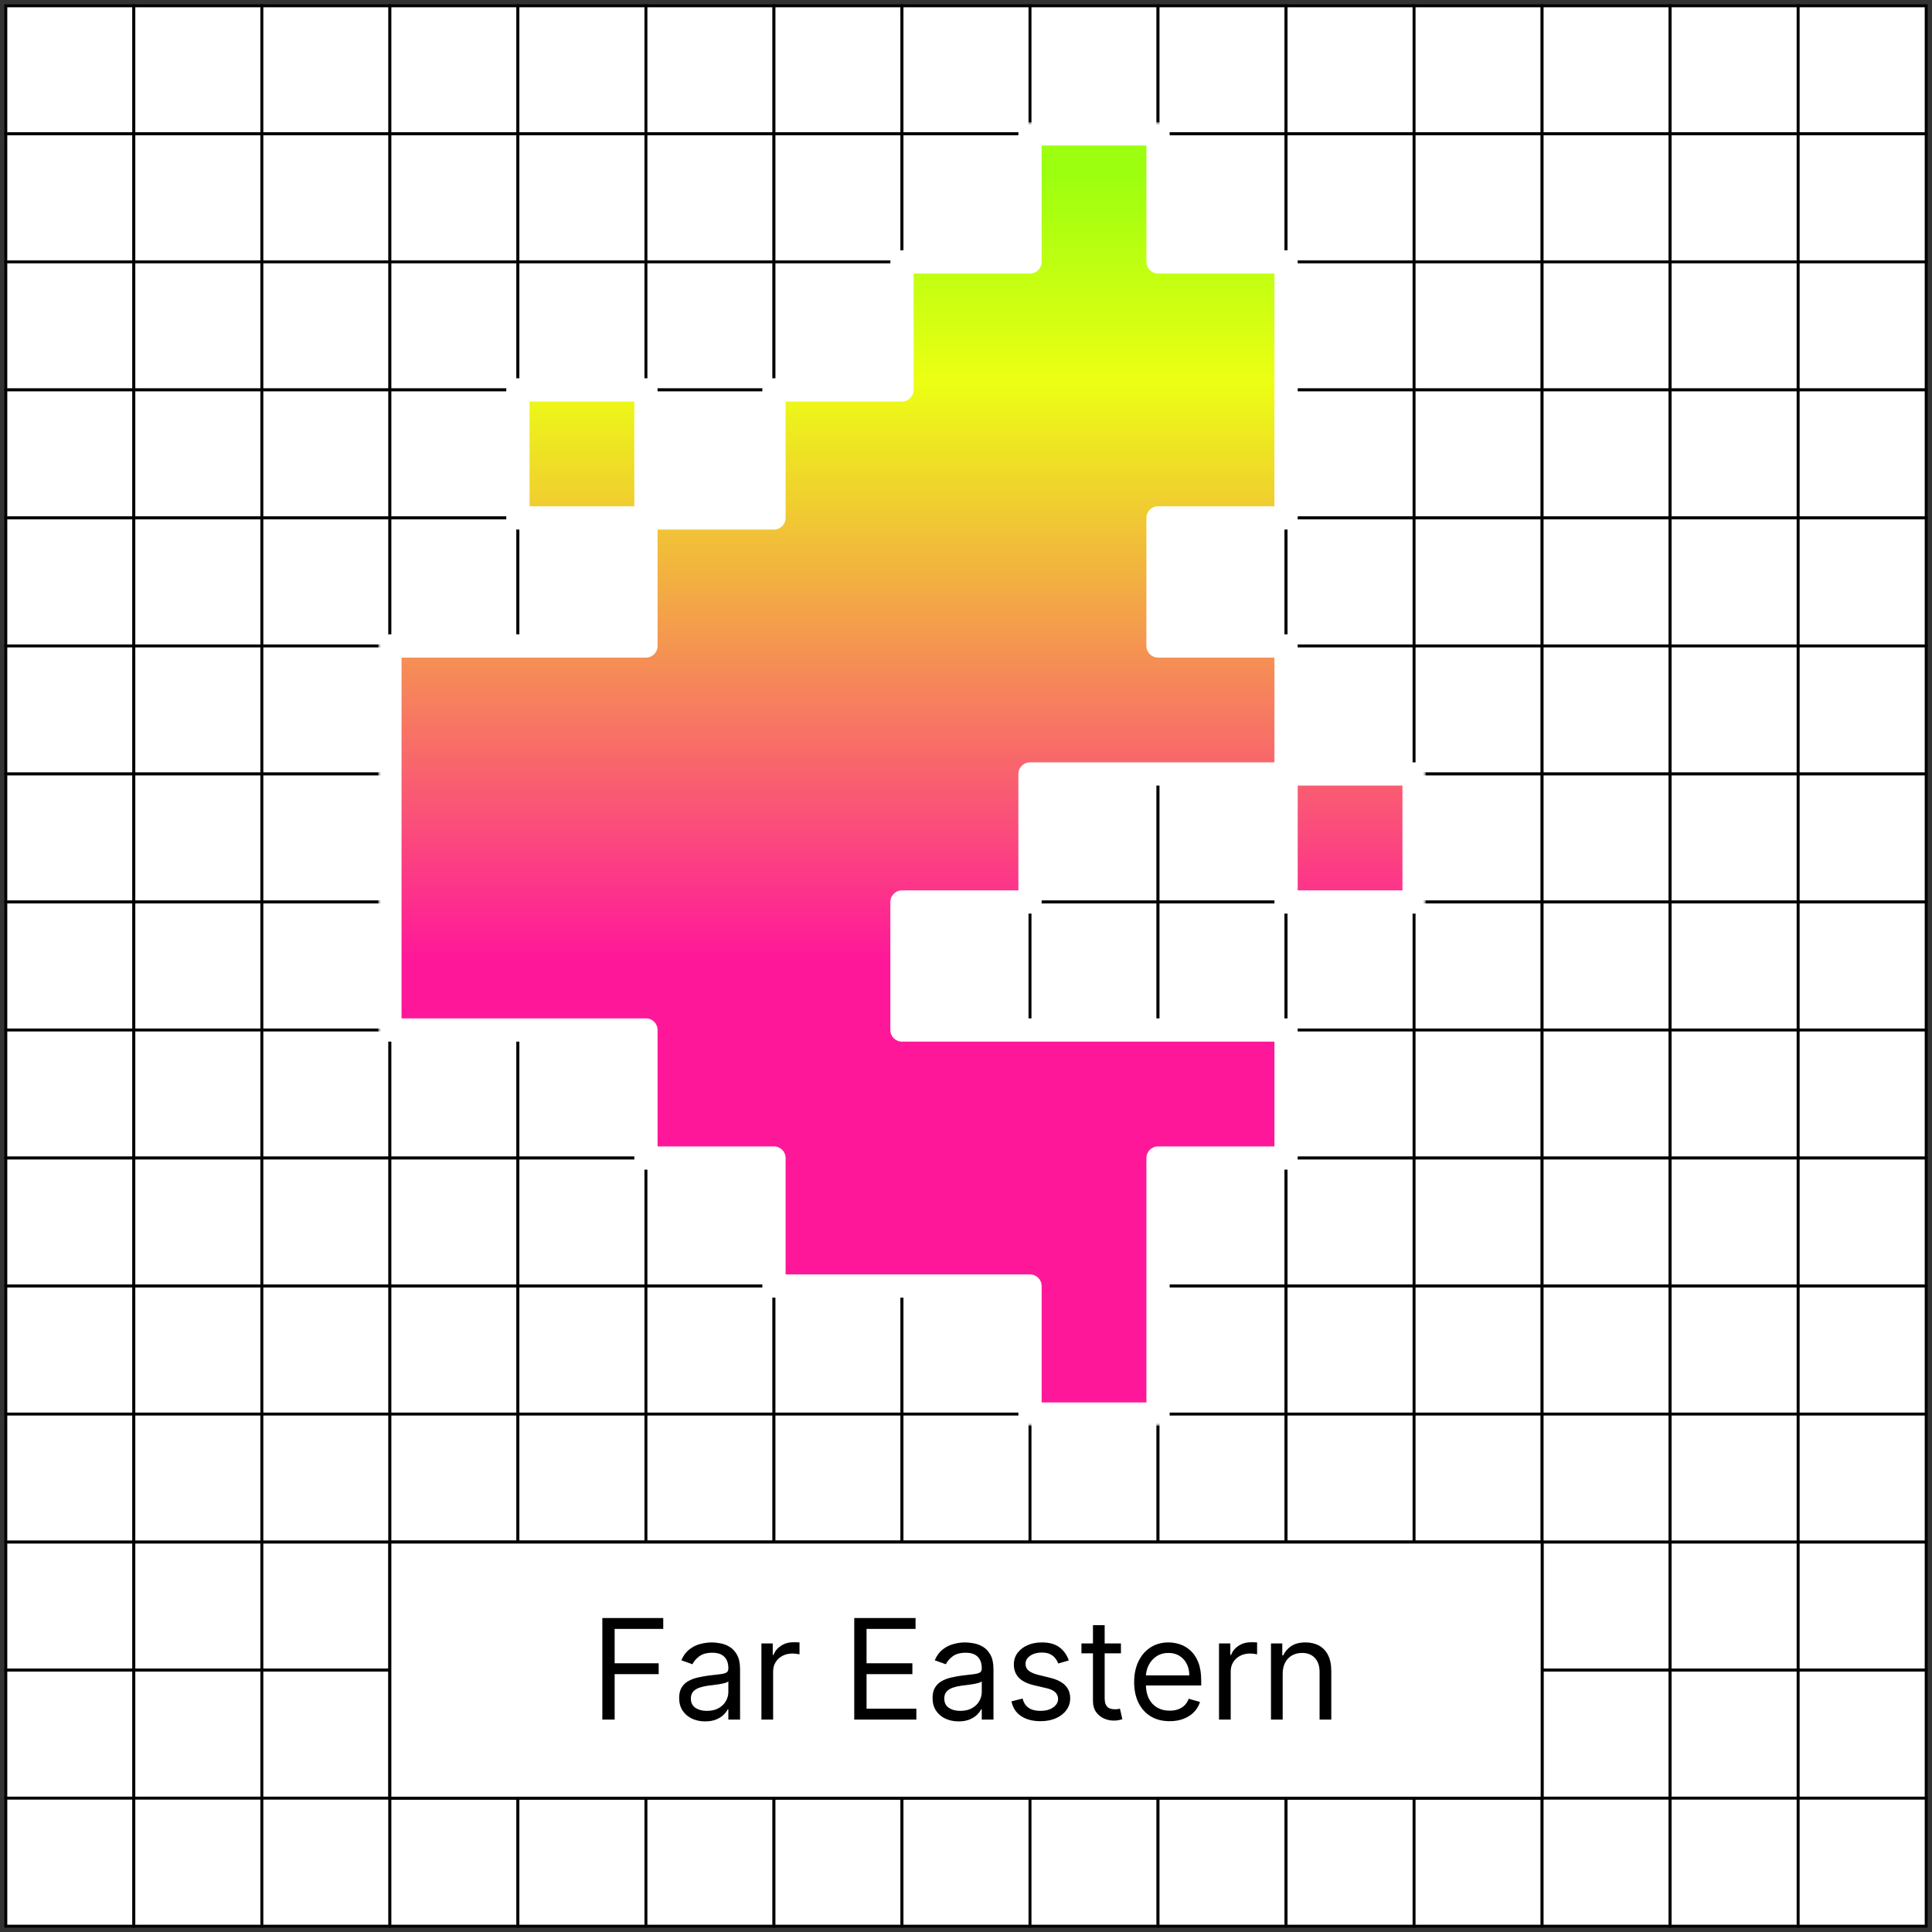 <?xml version="1.0" encoding="UTF-8"?> <svg xmlns="http://www.w3.org/2000/svg" width="332" height="332" viewBox="0 0 332 332" fill="none"><rect x="0" y="0" width="332" height="332" fill="#333333" stroke="none"/><rect width="330" height="330" transform="translate(1 1)" fill="white"></rect><rect x="1" y="1" width="22" height="22" fill="white" stroke="black" stroke-width="0.5"></rect><rect x="23" y="1" width="22" height="22" fill="white" stroke="black" stroke-width="0.5"></rect><rect x="45" y="1" width="22" height="22" fill="white" stroke="black" stroke-width="0.5"></rect><rect x="67" y="1" width="22" height="22" fill="white" stroke="black" stroke-width="0.5"></rect><rect x="89" y="1" width="22" height="22" fill="white" stroke="black" stroke-width="0.5"></rect><rect x="111" y="1" width="22" height="22" fill="white" stroke="black" stroke-width="0.5"></rect><rect x="133" y="1" width="22" height="22" fill="white" stroke="black" stroke-width="0.5"></rect><rect x="155" y="1" width="22" height="22" fill="white" stroke="black" stroke-width="0.5"></rect><rect x="177" y="1" width="22" height="22" fill="white" stroke="black" stroke-width="0.5"></rect><rect x="199" y="1" width="22" height="22" fill="white" stroke="black" stroke-width="0.5"></rect><rect x="221" y="1" width="22" height="22" fill="white" stroke="black" stroke-width="0.5"></rect><rect x="243" y="1" width="22" height="22" fill="white" stroke="black" stroke-width="0.5"></rect><rect x="265" y="1" width="22" height="22" fill="white" stroke="black" stroke-width="0.5"></rect><rect x="287" y="1" width="22" height="22" fill="white" stroke="black" stroke-width="0.5"></rect><rect x="309" y="1" width="22" height="22" fill="white" stroke="black" stroke-width="0.5"></rect><rect x="1" y="23" width="22" height="22" fill="white" stroke="black" stroke-width="0.5"></rect><rect x="23" y="23" width="22" height="22" fill="white" stroke="black" stroke-width="0.5"></rect><rect x="45" y="23" width="22" height="22" fill="white" stroke="black" stroke-width="0.5"></rect><rect x="67" y="23" width="22" height="22" fill="white" stroke="black" stroke-width="0.5"></rect><rect x="89" y="23" width="22" height="22" fill="white" stroke="black" stroke-width="0.5"></rect><rect x="111" y="23" width="22" height="22" fill="white" stroke="black" stroke-width="0.5"></rect><rect x="133" y="23" width="22" height="22" fill="white" stroke="black" stroke-width="0.5"></rect><rect x="155" y="23" width="22" height="22" fill="white" stroke="black" stroke-width="0.5"></rect><rect x="177" y="23" width="22" height="22" fill="white" stroke="black" stroke-width="0.5"></rect><rect x="199" y="23" width="22" height="22" fill="white" stroke="black" stroke-width="0.5"></rect><rect x="221" y="23" width="22" height="22" fill="white" stroke="black" stroke-width="0.5"></rect><rect x="243" y="23" width="22" height="22" fill="white" stroke="black" stroke-width="0.5"></rect><rect x="265" y="23" width="22" height="22" fill="white" stroke="black" stroke-width="0.5"></rect><rect x="287" y="23" width="22" height="22" fill="white" stroke="black" stroke-width="0.5"></rect><rect x="309" y="23" width="22" height="22" fill="white" stroke="black" stroke-width="0.5"></rect><rect x="1" y="45" width="22" height="22" fill="white" stroke="black" stroke-width="0.5"></rect><rect x="23" y="45" width="22" height="22" fill="white" stroke="black" stroke-width="0.5"></rect><rect x="45" y="45" width="22" height="22" fill="white" stroke="black" stroke-width="0.5"></rect><rect x="67" y="45" width="22" height="22" fill="white" stroke="black" stroke-width="0.5"></rect><rect x="89" y="45" width="22" height="22" fill="white" stroke="black" stroke-width="0.5"></rect><rect x="111" y="45" width="22" height="22" fill="white" stroke="black" stroke-width="0.5"></rect><rect x="133" y="45" width="22" height="22" fill="white" stroke="black" stroke-width="0.5"></rect><rect x="155" y="45" width="22" height="22" fill="white" stroke="black" stroke-width="0.5"></rect><rect x="177" y="45" width="22" height="22" fill="white" stroke="black" stroke-width="0.5"></rect><rect x="199" y="45" width="22" height="22" fill="white" stroke="black" stroke-width="0.5"></rect><rect x="221" y="45" width="22" height="22" fill="white" stroke="black" stroke-width="0.5"></rect><rect x="243" y="45" width="22" height="22" fill="white" stroke="black" stroke-width="0.5"></rect><rect x="265" y="45" width="22" height="22" fill="white" stroke="black" stroke-width="0.5"></rect><rect x="287" y="45" width="22" height="22" fill="white" stroke="black" stroke-width="0.5"></rect><rect x="309" y="45" width="22" height="22" fill="white" stroke="black" stroke-width="0.5"></rect><rect x="1" y="67" width="22" height="22" fill="white" stroke="black" stroke-width="0.5"></rect><rect x="23" y="67" width="22" height="22" fill="white" stroke="black" stroke-width="0.5"></rect><rect x="45" y="67" width="22" height="22" fill="white" stroke="black" stroke-width="0.5"></rect><rect x="67" y="67" width="22" height="22" fill="white" stroke="black" stroke-width="0.5"></rect><rect x="89" y="67" width="22" height="22" fill="white" stroke="black" stroke-width="0.5"></rect><rect x="111" y="67" width="22" height="22" fill="white" stroke="black" stroke-width="0.5"></rect><rect x="133" y="67" width="22" height="22" fill="white" stroke="black" stroke-width="0.5"></rect><rect x="155" y="67" width="22" height="22" fill="white" stroke="black" stroke-width="0.5"></rect><rect x="177" y="67" width="22" height="22" fill="white" stroke="black" stroke-width="0.5"></rect><rect x="199" y="67" width="22" height="22" fill="white" stroke="black" stroke-width="0.5"></rect><rect x="221" y="67" width="22" height="22" fill="white" stroke="black" stroke-width="0.5"></rect><rect x="243" y="67" width="22" height="22" fill="white" stroke="black" stroke-width="0.5"></rect><rect x="265" y="67" width="22" height="22" fill="white" stroke="black" stroke-width="0.5"></rect><rect x="287" y="67" width="22" height="22" fill="white" stroke="black" stroke-width="0.5"></rect><rect x="309" y="67" width="22" height="22" fill="white" stroke="black" stroke-width="0.5"></rect><rect x="1" y="89" width="22" height="22" fill="white" stroke="black" stroke-width="0.5"></rect><rect x="23" y="89" width="22" height="22" fill="white" stroke="black" stroke-width="0.5"></rect><rect x="45" y="89" width="22" height="22" fill="white" stroke="black" stroke-width="0.5"></rect><rect x="67" y="89" width="22" height="22" fill="white" stroke="black" stroke-width="0.5"></rect><rect x="89" y="89" width="22" height="22" fill="white" stroke="black" stroke-width="0.5"></rect><rect x="111" y="89" width="22" height="22" fill="white" stroke="black" stroke-width="0.5"></rect><rect x="133" y="89" width="22" height="22" fill="white" stroke="black" stroke-width="0.5"></rect><rect x="155" y="89" width="22" height="22" fill="white" stroke="black" stroke-width="0.5"></rect><rect x="177" y="89" width="22" height="22" fill="white" stroke="black" stroke-width="0.5"></rect><rect x="199" y="89" width="22" height="22" fill="white" stroke="black" stroke-width="0.5"></rect><rect x="221" y="89" width="22" height="22" fill="white" stroke="black" stroke-width="0.5"></rect><rect x="243" y="89" width="22" height="22" fill="white" stroke="black" stroke-width="0.5"></rect><rect x="265" y="89" width="22" height="22" fill="white" stroke="black" stroke-width="0.5"></rect><rect x="287" y="89" width="22" height="22" fill="white" stroke="black" stroke-width="0.5"></rect><rect x="309" y="89" width="22" height="22" fill="white" stroke="black" stroke-width="0.5"></rect><rect x="1" y="111" width="22" height="22" fill="white" stroke="black" stroke-width="0.5"></rect><rect x="23" y="111" width="22" height="22" fill="white" stroke="black" stroke-width="0.5"></rect><rect x="45" y="111" width="22" height="22" fill="white" stroke="black" stroke-width="0.5"></rect><rect x="67" y="111" width="22" height="22" fill="white" stroke="black" stroke-width="0.5"></rect><rect x="89" y="111" width="22" height="22" fill="white" stroke="black" stroke-width="0.5"></rect><rect x="111" y="111" width="22" height="22" fill="white" stroke="black" stroke-width="0.5"></rect><rect x="133" y="111" width="22" height="22" fill="white" stroke="black" stroke-width="0.5"></rect><rect x="155" y="111" width="22" height="22" fill="white" stroke="black" stroke-width="0.5"></rect><rect x="177" y="111" width="22" height="22" fill="white" stroke="black" stroke-width="0.5"></rect><rect x="199" y="111" width="22" height="22" fill="white" stroke="black" stroke-width="0.5"></rect><rect x="221" y="111" width="22" height="22" fill="white" stroke="black" stroke-width="0.5"></rect><rect x="243" y="111" width="22" height="22" fill="white" stroke="black" stroke-width="0.5"></rect><rect x="265" y="111" width="22" height="22" fill="white" stroke="black" stroke-width="0.5"></rect><rect x="287" y="111" width="22" height="22" fill="white" stroke="black" stroke-width="0.5"></rect><rect x="309" y="111" width="22" height="22" fill="white" stroke="black" stroke-width="0.5"></rect><rect x="1" y="133" width="22" height="22" fill="white" stroke="black" stroke-width="0.5"></rect><rect x="23" y="133" width="22" height="22" fill="white" stroke="black" stroke-width="0.5"></rect><rect x="45" y="133" width="22" height="22" fill="white" stroke="black" stroke-width="0.5"></rect><rect x="67" y="133" width="22" height="22" fill="white" stroke="black" stroke-width="0.5"></rect><rect x="89" y="133" width="22" height="22" fill="white" stroke="black" stroke-width="0.5"></rect><rect x="111" y="133" width="22" height="22" fill="white" stroke="black" stroke-width="0.5"></rect><rect x="133" y="133" width="22" height="22" fill="white" stroke="black" stroke-width="0.5"></rect><rect x="155" y="133" width="22" height="22" fill="white" stroke="black" stroke-width="0.5"></rect><rect x="177" y="133" width="22" height="22" fill="white" stroke="black" stroke-width="0.5"></rect><rect x="199" y="133" width="22" height="22" fill="white" stroke="black" stroke-width="0.5"></rect><rect x="221" y="133" width="22" height="22" fill="white" stroke="black" stroke-width="0.5"></rect><rect x="243" y="133" width="22" height="22" fill="white" stroke="black" stroke-width="0.5"></rect><rect x="265" y="133" width="22" height="22" fill="white" stroke="black" stroke-width="0.5"></rect><rect x="287" y="133" width="22" height="22" fill="white" stroke="black" stroke-width="0.5"></rect><rect x="309" y="133" width="22" height="22" fill="white" stroke="black" stroke-width="0.5"></rect><rect x="1" y="155" width="22" height="22" fill="white" stroke="black" stroke-width="0.5"></rect><rect x="23" y="155" width="22" height="22" fill="white" stroke="black" stroke-width="0.5"></rect><rect x="45" y="155" width="22" height="22" fill="white" stroke="black" stroke-width="0.5"></rect><rect x="67" y="155" width="22" height="22" fill="white" stroke="black" stroke-width="0.5"></rect><rect x="89" y="155" width="22" height="22" fill="white" stroke="black" stroke-width="0.5"></rect><rect x="111" y="155" width="22" height="22" fill="white" stroke="black" stroke-width="0.5"></rect><rect x="133" y="155" width="22" height="22" fill="white" stroke="black" stroke-width="0.5"></rect><rect x="155" y="155" width="22" height="22" fill="white" stroke="black" stroke-width="0.5"></rect><rect x="177" y="155" width="22" height="22" fill="white" stroke="black" stroke-width="0.5"></rect><rect x="199" y="155" width="22" height="22" fill="white" stroke="black" stroke-width="0.5"></rect><rect x="221" y="155" width="22" height="22" fill="white" stroke="black" stroke-width="0.5"></rect><rect x="243" y="155" width="22" height="22" fill="white" stroke="black" stroke-width="0.5"></rect><rect x="265" y="155" width="22" height="22" fill="white" stroke="black" stroke-width="0.5"></rect><rect x="287" y="155" width="22" height="22" fill="white" stroke="black" stroke-width="0.5"></rect><rect x="309" y="155" width="22" height="22" fill="white" stroke="black" stroke-width="0.5"></rect><rect x="1" y="177" width="22" height="22" fill="white" stroke="black" stroke-width="0.5"></rect><rect x="23" y="177" width="22" height="22" fill="white" stroke="black" stroke-width="0.5"></rect><rect x="45" y="177" width="22" height="22" fill="white" stroke="black" stroke-width="0.5"></rect><rect x="67" y="177" width="22" height="22" fill="white" stroke="black" stroke-width="0.5"></rect><rect x="89" y="177" width="22" height="22" fill="white" stroke="black" stroke-width="0.5"></rect><rect x="111" y="177" width="22" height="22" fill="white" stroke="black" stroke-width="0.5"></rect><rect x="133" y="177" width="22" height="22" fill="white" stroke="black" stroke-width="0.5"></rect><rect x="155" y="177" width="22" height="22" fill="white" stroke="black" stroke-width="0.5"></rect><rect x="177" y="177" width="22" height="22" fill="white" stroke="black" stroke-width="0.5"></rect><rect x="199" y="177" width="22" height="22" fill="white" stroke="black" stroke-width="0.5"></rect><rect x="221" y="177" width="22" height="22" fill="white" stroke="black" stroke-width="0.5"></rect><rect x="243" y="177" width="22" height="22" fill="white" stroke="black" stroke-width="0.5"></rect><rect x="265" y="177" width="22" height="22" fill="white" stroke="black" stroke-width="0.5"></rect><rect x="287" y="177" width="22" height="22" fill="white" stroke="black" stroke-width="0.5"></rect><rect x="309" y="177" width="22" height="22" fill="white" stroke="black" stroke-width="0.5"></rect><rect x="1" y="199" width="22" height="22" fill="white" stroke="black" stroke-width="0.5"></rect><rect x="23" y="199" width="22" height="22" fill="white" stroke="black" stroke-width="0.5"></rect><rect x="45" y="199" width="22" height="22" fill="white" stroke="black" stroke-width="0.5"></rect><rect x="67" y="199" width="22" height="22" fill="white" stroke="black" stroke-width="0.5"></rect><rect x="89" y="199" width="22" height="22" fill="white" stroke="black" stroke-width="0.5"></rect><rect x="111" y="199" width="22" height="22" fill="white" stroke="black" stroke-width="0.5"></rect><rect x="133" y="199" width="22" height="22" fill="white" stroke="black" stroke-width="0.5"></rect><rect x="155" y="199" width="22" height="22" fill="white" stroke="black" stroke-width="0.5"></rect><rect x="177" y="199" width="22" height="22" fill="white" stroke="black" stroke-width="0.5"></rect><rect x="199" y="199" width="22" height="22" fill="white" stroke="black" stroke-width="0.5"></rect><rect x="221" y="199" width="22" height="22" fill="white" stroke="black" stroke-width="0.5"></rect><rect x="243" y="199" width="22" height="22" fill="white" stroke="black" stroke-width="0.5"></rect><rect x="265" y="199" width="22" height="22" fill="white" stroke="black" stroke-width="0.5"></rect><rect x="287" y="199" width="22" height="22" fill="white" stroke="black" stroke-width="0.5"></rect><rect x="309" y="199" width="22" height="22" fill="white" stroke="black" stroke-width="0.5"></rect><rect x="1" y="221" width="22" height="22" fill="white" stroke="black" stroke-width="0.5"></rect><rect x="23" y="221" width="22" height="22" fill="white" stroke="black" stroke-width="0.5"></rect><rect x="45" y="221" width="22" height="22" fill="white" stroke="black" stroke-width="0.5"></rect><rect x="67" y="221" width="22" height="22" fill="white" stroke="black" stroke-width="0.5"></rect><rect x="89" y="221" width="22" height="22" fill="white" stroke="black" stroke-width="0.5"></rect><rect x="111" y="221" width="22" height="22" fill="white" stroke="black" stroke-width="0.5"></rect><rect x="133" y="221" width="22" height="22" fill="white" stroke="black" stroke-width="0.5"></rect><rect x="155" y="221" width="22" height="22" fill="white" stroke="black" stroke-width="0.5"></rect><rect x="177" y="221" width="22" height="22" fill="white" stroke="black" stroke-width="0.5"></rect><rect x="199" y="221" width="22" height="22" fill="white" stroke="black" stroke-width="0.5"></rect><rect x="221" y="221" width="22" height="22" fill="white" stroke="black" stroke-width="0.5"></rect><rect x="243" y="221" width="22" height="22" fill="white" stroke="black" stroke-width="0.5"></rect><rect x="265" y="221" width="22" height="22" fill="white" stroke="black" stroke-width="0.5"></rect><rect x="287" y="221" width="22" height="22" fill="white" stroke="black" stroke-width="0.5"></rect><rect x="309" y="221" width="22" height="22" fill="white" stroke="black" stroke-width="0.5"></rect><rect x="1" y="243" width="22" height="22" fill="white" stroke="black" stroke-width="0.5"></rect><rect x="23" y="243" width="22" height="22" fill="white" stroke="black" stroke-width="0.5"></rect><rect x="45" y="243" width="22" height="22" fill="white" stroke="black" stroke-width="0.5"></rect><rect x="67" y="243" width="22" height="22" fill="white" stroke="black" stroke-width="0.5"></rect><rect x="89" y="243" width="22" height="22" fill="white" stroke="black" stroke-width="0.5"></rect><rect x="111" y="243" width="22" height="22" fill="white" stroke="black" stroke-width="0.5"></rect><rect x="133" y="243" width="22" height="22" fill="white" stroke="black" stroke-width="0.5"></rect><rect x="155" y="243" width="22" height="22" fill="white" stroke="black" stroke-width="0.5"></rect><rect x="177" y="243" width="22" height="22" fill="white" stroke="black" stroke-width="0.5"></rect><rect x="199" y="243" width="22" height="22" fill="white" stroke="black" stroke-width="0.5"></rect><rect x="221" y="243" width="22" height="22" fill="white" stroke="black" stroke-width="0.5"></rect><rect x="243" y="243" width="22" height="22" fill="white" stroke="black" stroke-width="0.5"></rect><rect x="265" y="243" width="22" height="22" fill="white" stroke="black" stroke-width="0.5"></rect><rect x="287" y="243" width="22" height="22" fill="white" stroke="black" stroke-width="0.5"></rect><rect x="309" y="243" width="22" height="22" fill="white" stroke="black" stroke-width="0.5"></rect><rect x="1" y="265" width="22" height="22" fill="white" stroke="black" stroke-width="0.5"></rect><rect x="23" y="265" width="22" height="22" fill="white" stroke="black" stroke-width="0.5"></rect><rect x="45" y="265" width="22" height="22" fill="white" stroke="black" stroke-width="0.5"></rect><rect x="67" y="265" width="22" height="22" fill="white" stroke="black" stroke-width="0.5"></rect><rect x="89" y="265" width="22" height="22" fill="white" stroke="black" stroke-width="0.5"></rect><rect x="111" y="265" width="22" height="22" fill="white" stroke="black" stroke-width="0.5"></rect><rect x="133" y="265" width="22" height="22" fill="white" stroke="black" stroke-width="0.5"></rect><rect x="155" y="265" width="22" height="22" fill="white" stroke="black" stroke-width="0.5"></rect><rect x="177" y="265" width="22" height="22" fill="white" stroke="black" stroke-width="0.5"></rect><rect x="199" y="265" width="22" height="22" fill="white" stroke="black" stroke-width="0.5"></rect><rect x="221" y="265" width="22" height="22" fill="white" stroke="black" stroke-width="0.5"></rect><rect x="243" y="265" width="22" height="22" fill="white" stroke="black" stroke-width="0.5"></rect><rect x="265" y="265" width="22" height="22" fill="white" stroke="black" stroke-width="0.5"></rect><rect x="287" y="265" width="22" height="22" fill="white" stroke="black" stroke-width="0.5"></rect><rect x="309" y="265" width="22" height="22" fill="white" stroke="black" stroke-width="0.5"></rect><rect x="1" y="287" width="22" height="22" fill="white" stroke="black" stroke-width="0.5"></rect><rect x="23" y="287" width="22" height="22" fill="white" stroke="black" stroke-width="0.5"></rect><rect x="45" y="287" width="22" height="22" fill="white" stroke="black" stroke-width="0.5"></rect><rect x="67" y="287" width="22" height="22" fill="white" stroke="black" stroke-width="0.5"></rect><rect x="89" y="287" width="22" height="22" fill="white" stroke="black" stroke-width="0.5"></rect><rect x="111" y="287" width="22" height="22" fill="white" stroke="black" stroke-width="0.5"></rect><rect x="133" y="287" width="22" height="22" fill="white" stroke="black" stroke-width="0.5"></rect><rect x="155" y="287" width="22" height="22" fill="white" stroke="black" stroke-width="0.5"></rect><rect x="177" y="287" width="22" height="22" fill="white" stroke="black" stroke-width="0.5"></rect><rect x="199" y="287" width="22" height="22" fill="white" stroke="black" stroke-width="0.5"></rect><rect x="221" y="287" width="22" height="22" fill="white" stroke="black" stroke-width="0.5"></rect><rect x="243" y="287" width="22" height="22" fill="white" stroke="black" stroke-width="0.5"></rect><rect x="265" y="287" width="22" height="22" fill="white" stroke="black" stroke-width="0.5"></rect><rect x="287" y="287" width="22" height="22" fill="white" stroke="black" stroke-width="0.5"></rect><rect x="309" y="287" width="22" height="22" fill="white" stroke="black" stroke-width="0.5"></rect><rect x="1" y="309" width="22" height="22" fill="white" stroke="black" stroke-width="0.5"></rect><rect x="23" y="309" width="22" height="22" fill="white" stroke="black" stroke-width="0.5"></rect><rect x="45" y="309" width="22" height="22" fill="white" stroke="black" stroke-width="0.5"></rect><rect x="67" y="309" width="22" height="22" fill="white" stroke="black" stroke-width="0.5"></rect><rect x="89" y="309" width="22" height="22" fill="white" stroke="black" stroke-width="0.5"></rect><rect x="111" y="309" width="22" height="22" fill="white" stroke="black" stroke-width="0.5"></rect><rect x="133" y="309" width="22" height="22" fill="white" stroke="black" stroke-width="0.5"></rect><rect x="155" y="309" width="22" height="22" fill="white" stroke="black" stroke-width="0.5"></rect><rect x="177" y="309" width="22" height="22" fill="white" stroke="black" stroke-width="0.5"></rect><rect x="199" y="309" width="22" height="22" fill="white" stroke="black" stroke-width="0.5"></rect><rect x="221" y="309" width="22" height="22" fill="white" stroke="black" stroke-width="0.5"></rect><rect x="243" y="309" width="22" height="22" fill="white" stroke="black" stroke-width="0.5"></rect><rect x="265" y="309" width="22" height="22" fill="white" stroke="black" stroke-width="0.5"></rect><rect x="287" y="309" width="22" height="22" fill="white" stroke="black" stroke-width="0.5"></rect><rect x="309" y="309" width="22" height="22" fill="white" stroke="black" stroke-width="0.5"></rect><rect x="67" y="265" width="198" height="44" fill="white"></rect><rect x="67" y="265" width="198" height="44" stroke="black" stroke-width="0.5"></rect><path d="M103.508 295.5V278.045H113.974V279.92H105.622V285.818H113.19V287.693H105.622V295.5H103.508ZM121.174 295.807C120.344 295.807 119.591 295.651 118.915 295.338C118.239 295.02 117.702 294.562 117.304 293.966C116.907 293.364 116.708 292.636 116.708 291.784C116.708 291.034 116.855 290.426 117.151 289.96C117.446 289.489 117.841 289.119 118.336 288.852C118.83 288.585 119.375 288.386 119.972 288.256C120.574 288.119 121.179 288.011 121.787 287.932C122.583 287.83 123.228 287.753 123.722 287.702C124.222 287.645 124.586 287.551 124.813 287.42C125.046 287.29 125.162 287.062 125.162 286.739V286.67C125.162 285.83 124.932 285.176 124.472 284.71C124.017 284.244 123.327 284.011 122.401 284.011C121.441 284.011 120.688 284.222 120.142 284.642C119.597 285.062 119.213 285.511 118.992 285.989L117.083 285.307C117.424 284.511 117.878 283.892 118.446 283.449C119.02 283 119.645 282.687 120.321 282.511C121.003 282.33 121.674 282.239 122.333 282.239C122.753 282.239 123.236 282.29 123.782 282.392C124.333 282.489 124.864 282.69 125.375 282.997C125.892 283.304 126.321 283.767 126.662 284.386C127.003 285.006 127.174 285.835 127.174 286.875V295.5H125.162V293.727H125.06C124.924 294.011 124.696 294.315 124.378 294.639C124.06 294.963 123.637 295.239 123.108 295.466C122.58 295.693 121.935 295.807 121.174 295.807ZM121.48 294C122.276 294 122.946 293.844 123.492 293.531C124.043 293.219 124.458 292.815 124.736 292.321C125.02 291.827 125.162 291.307 125.162 290.761V288.92C125.077 289.023 124.89 289.116 124.6 289.202C124.316 289.281 123.986 289.352 123.611 289.415C123.242 289.472 122.881 289.523 122.529 289.568C122.182 289.608 121.901 289.642 121.685 289.67C121.162 289.739 120.674 289.849 120.219 290.003C119.77 290.151 119.407 290.375 119.128 290.676C118.855 290.972 118.719 291.375 118.719 291.886C118.719 292.585 118.978 293.114 119.495 293.472C120.017 293.824 120.679 294 121.48 294ZM130.845 295.5V282.409H132.788V284.386H132.924C133.163 283.739 133.595 283.213 134.22 282.81C134.845 282.406 135.549 282.205 136.333 282.205C136.481 282.205 136.666 282.207 136.887 282.213C137.109 282.219 137.277 282.227 137.39 282.239V284.284C137.322 284.267 137.166 284.241 136.922 284.207C136.683 284.168 136.43 284.148 136.163 284.148C135.527 284.148 134.958 284.281 134.458 284.548C133.964 284.81 133.572 285.173 133.282 285.639C132.998 286.099 132.856 286.625 132.856 287.216V295.5H130.845ZM146.797 295.5V278.045H157.331V279.92H148.911V285.818H156.786V287.693H148.911V293.625H157.468V295.5H146.797ZM164.721 295.807C163.891 295.807 163.138 295.651 162.462 295.338C161.786 295.02 161.249 294.562 160.851 293.966C160.453 293.364 160.255 292.636 160.255 291.784C160.255 291.034 160.402 290.426 160.698 289.96C160.993 289.489 161.388 289.119 161.882 288.852C162.377 288.585 162.922 288.386 163.519 288.256C164.121 288.119 164.726 288.011 165.334 287.932C166.13 287.83 166.775 287.753 167.269 287.702C167.769 287.645 168.132 287.551 168.36 287.42C168.593 287.29 168.709 287.062 168.709 286.739V286.67C168.709 285.83 168.479 285.176 168.019 284.71C167.564 284.244 166.874 284.011 165.948 284.011C164.988 284.011 164.235 284.222 163.689 284.642C163.144 285.062 162.76 285.511 162.539 285.989L160.63 285.307C160.971 284.511 161.425 283.892 161.993 283.449C162.567 283 163.192 282.687 163.868 282.511C164.55 282.33 165.221 282.239 165.88 282.239C166.3 282.239 166.783 282.29 167.328 282.392C167.88 282.489 168.411 282.69 168.922 282.997C169.439 283.304 169.868 283.767 170.209 284.386C170.55 285.006 170.721 285.835 170.721 286.875V295.5H168.709V293.727H168.607C168.471 294.011 168.243 294.315 167.925 294.639C167.607 294.963 167.184 295.239 166.655 295.466C166.127 295.693 165.482 295.807 164.721 295.807ZM165.027 294C165.823 294 166.493 293.844 167.039 293.531C167.59 293.219 168.005 292.815 168.283 292.321C168.567 291.827 168.709 291.307 168.709 290.761V288.92C168.624 289.023 168.436 289.116 168.147 289.202C167.863 289.281 167.533 289.352 167.158 289.415C166.789 289.472 166.428 289.523 166.076 289.568C165.729 289.608 165.448 289.642 165.232 289.67C164.709 289.739 164.221 289.849 163.766 290.003C163.317 290.151 162.953 290.375 162.675 290.676C162.402 290.972 162.266 291.375 162.266 291.886C162.266 292.585 162.525 293.114 163.042 293.472C163.564 293.824 164.226 294 165.027 294ZM183.664 285.341L181.858 285.852C181.744 285.551 181.576 285.259 181.355 284.974C181.139 284.685 180.843 284.446 180.468 284.259C180.093 284.071 179.613 283.977 179.028 283.977C178.227 283.977 177.559 284.162 177.025 284.531C176.497 284.895 176.233 285.358 176.233 285.92C176.233 286.42 176.414 286.815 176.778 287.105C177.142 287.395 177.71 287.636 178.483 287.83L180.426 288.307C181.596 288.591 182.468 289.026 183.042 289.611C183.616 290.19 183.903 290.937 183.903 291.852C183.903 292.602 183.687 293.273 183.255 293.864C182.829 294.455 182.233 294.92 181.466 295.261C180.699 295.602 179.806 295.773 178.789 295.773C177.454 295.773 176.349 295.483 175.474 294.903C174.599 294.324 174.045 293.477 173.812 292.364L175.721 291.886C175.903 292.591 176.247 293.119 176.752 293.472C177.264 293.824 177.931 294 178.755 294C179.693 294 180.437 293.801 180.988 293.403C181.545 293 181.824 292.517 181.824 291.955C181.824 291.5 181.664 291.119 181.346 290.812C181.028 290.5 180.539 290.267 179.88 290.114L177.699 289.602C176.5 289.318 175.619 288.878 175.056 288.281C174.5 287.679 174.221 286.926 174.221 286.023C174.221 285.284 174.429 284.631 174.843 284.062C175.264 283.494 175.835 283.048 176.556 282.724C177.284 282.401 178.108 282.239 179.028 282.239C180.324 282.239 181.341 282.523 182.079 283.091C182.824 283.659 183.352 284.409 183.664 285.341ZM192.624 282.409V284.114H185.84V282.409H192.624ZM187.817 279.273H189.828V291.75C189.828 292.318 189.911 292.744 190.076 293.028C190.246 293.307 190.462 293.494 190.723 293.591C190.99 293.682 191.272 293.727 191.567 293.727C191.789 293.727 191.971 293.716 192.113 293.693C192.255 293.665 192.368 293.642 192.453 293.625L192.863 295.432C192.726 295.483 192.536 295.534 192.292 295.585C192.047 295.642 191.738 295.67 191.363 295.67C190.794 295.67 190.238 295.548 189.692 295.304C189.152 295.06 188.703 294.688 188.346 294.188C187.993 293.688 187.817 293.057 187.817 292.295V279.273ZM200.998 295.773C199.736 295.773 198.648 295.494 197.733 294.938C196.824 294.375 196.123 293.591 195.628 292.585C195.14 291.574 194.895 290.398 194.895 289.057C194.895 287.716 195.14 286.534 195.628 285.511C196.123 284.483 196.81 283.682 197.691 283.108C198.577 282.528 199.611 282.239 200.793 282.239C201.475 282.239 202.148 282.352 202.813 282.58C203.478 282.807 204.083 283.176 204.628 283.688C205.174 284.193 205.608 284.864 205.932 285.699C206.256 286.534 206.418 287.562 206.418 288.784V289.636H196.327V287.898H204.373C204.373 287.159 204.225 286.5 203.929 285.92C203.64 285.341 203.225 284.884 202.685 284.548C202.151 284.213 201.52 284.045 200.793 284.045C199.992 284.045 199.299 284.244 198.713 284.642C198.134 285.034 197.688 285.545 197.375 286.176C197.063 286.807 196.907 287.483 196.907 288.205V289.364C196.907 290.352 197.077 291.19 197.418 291.878C197.765 292.56 198.245 293.08 198.858 293.438C199.472 293.79 200.185 293.966 200.998 293.966C201.526 293.966 202.003 293.892 202.429 293.744C202.861 293.591 203.233 293.364 203.546 293.062C203.858 292.756 204.1 292.375 204.27 291.92L206.213 292.466C206.009 293.125 205.665 293.705 205.182 294.205C204.699 294.699 204.103 295.085 203.392 295.364C202.682 295.636 201.884 295.773 200.998 295.773ZM209.478 295.5V282.409H211.421V284.386H211.557C211.796 283.739 212.228 283.213 212.853 282.81C213.478 282.406 214.182 282.205 214.966 282.205C215.114 282.205 215.299 282.207 215.52 282.213C215.742 282.219 215.909 282.227 216.023 282.239V284.284C215.955 284.267 215.799 284.241 215.554 284.207C215.316 284.168 215.063 284.148 214.796 284.148C214.159 284.148 213.591 284.281 213.091 284.548C212.597 284.81 212.205 285.173 211.915 285.639C211.631 286.099 211.489 286.625 211.489 287.216V295.5H209.478ZM220.419 287.625V295.5H218.407V282.409H220.35V284.455H220.521C220.828 283.79 221.294 283.256 221.919 282.852C222.544 282.443 223.35 282.239 224.339 282.239C225.225 282.239 226.001 282.42 226.666 282.784C227.331 283.142 227.848 283.688 228.217 284.42C228.586 285.148 228.771 286.068 228.771 287.182V295.5H226.76V287.318C226.76 286.29 226.493 285.489 225.958 284.915C225.424 284.335 224.691 284.045 223.76 284.045C223.118 284.045 222.544 284.185 222.038 284.463C221.538 284.741 221.143 285.148 220.853 285.682C220.564 286.216 220.419 286.864 220.419 287.625Z" fill="black"></path><mask id="path-228-outside-1_831_59026" maskUnits="userSpaceOnUse" x="65" y="21" width="180" height="224" fill="black"><rect fill="white" x="65" y="21" width="180" height="224"></rect><path fill-rule="evenodd" clip-rule="evenodd" d="M199 23H177V45H155V67H133V89H111V67H89V89H111V111H89H67V133V155V177H89H111V199H133V221H155H177V243H199V221V199H221V177H199H177H155V155H177V133H199H221V155H243V133H221V111H199V89H221V67V45H199V23Z"></path></mask><path fill-rule="evenodd" clip-rule="evenodd" d="M199 23H177V45H155V67H133V89H111V67H89V89H111V111H89H67V133V155V177H89H111V199H133V221H155H177V243H199V221V199H221V177H199H177H155V155H177V133H199H221V155H243V133H221V111H199V89H221V67V45H199V23Z" fill="url(#paint0_linear_831_59026)"></path><path d="M177 23V21C175.895 21 175 21.895 175 23H177ZM199 23H201C201 21.895 200.105 21 199 21V23ZM177 45V47C178.105 47 179 46.105 179 45H177ZM155 45V43C153.895 43 153 43.895 153 45H155ZM155 67V69C156.105 69 157 68.105 157 67H155ZM133 67V65C131.895 65 131 65.895 131 67H133ZM133 89V91C134.105 91 135 90.105 135 89H133ZM111 67H113C113 65.895 112.105 65 111 65V67ZM89 67V65C87.895 65 87 65.895 87 67H89ZM89 89H87C87 90.105 87.895 91 89 91V89ZM111 111V113C112.105 113 113 112.105 113 111H111ZM67 111V109C65.895 109 65 109.895 65 111H67ZM67 177H65C65 178.105 65.895 179 67 179V177ZM111 177H113C113 175.895 112.105 175 111 175V177ZM111 199H109C109 200.105 109.895 201 111 201V199ZM133 199H135C135 197.895 134.105 197 133 197V199ZM133 221H131C131 222.105 131.895 223 133 223V221ZM177 221H179C179 219.895 178.105 219 177 219V221ZM177 243H175C175 244.105 175.895 245 177 245V243ZM199 243V245C200.105 245 201 244.105 201 243H199ZM199 199V197C197.895 197 197 197.895 197 199H199ZM221 199V201C222.105 201 223 200.105 223 199H221ZM221 177H223C223 175.895 222.105 175 221 175V177ZM155 177H153C153 178.105 153.895 179 155 179V177ZM155 155V153C153.895 153 153 153.895 153 155H155ZM177 155V157C178.105 157 179 156.105 179 155H177ZM177 133V131C175.895 131 175 131.895 175 133H177ZM221 155H219C219 156.105 219.895 157 221 157V155ZM243 155V157C244.105 157 245 156.105 245 155H243ZM243 133H245C245 131.895 244.105 131 243 131V133ZM221 111H223C223 109.895 222.105 109 221 109V111ZM199 111H197C197 112.105 197.895 113 199 113V111ZM199 89V87C197.895 87 197 87.895 197 89H199ZM221 89V91C222.105 91 223 90.105 223 89H221ZM221 45H223C223 43.895 222.105 43 221 43V45ZM199 45H197C197 46.105 197.895 47 199 47V45ZM177 25H199V21H177V25ZM179 45V23H175V45H179ZM155 47H177V43H155V47ZM157 67V45H153V67H157ZM133 69H155V65H133V69ZM135 89V67H131V89H135ZM111 91H133V87H111V91ZM109 67V89H113V67H109ZM89 69H111V65H89V69ZM91 89V67H87V89H91ZM111 87H89V91H111V87ZM113 111V89H109V111H113ZM89 113H111V109H89V113ZM67 113H89V109H67V113ZM69 133V111H65V133H69ZM69 155V133H65V155H69ZM69 177V155H65V177H69ZM89 175H67V179H89V175ZM111 175H89V179H111V175ZM113 199V177H109V199H113ZM133 197H111V201H133V197ZM135 221V199H131V221H135ZM155 219H133V223H155V219ZM177 219H155V223H177V219ZM179 243V221H175V243H179ZM199 241H177V245H199V241ZM197 221V243H201V221H197ZM197 199V221H201V199H197ZM221 197H199V201H221V197ZM219 177V199H223V177H219ZM199 179H221V175H199V179ZM177 179H199V175H177V179ZM155 179H177V175H155V179ZM153 155V177H157V155H153ZM177 153H155V157H177V153ZM175 133V155H179V133H175ZM199 131H177V135H199V131ZM221 131H199V135H221V131ZM223 155V133H219V155H223ZM243 153H221V157H243V153ZM241 133V155H245V133H241ZM221 135H243V131H221V135ZM219 111V133H223V111H219ZM199 113H221V109H199V113ZM197 89V111H201V89H197ZM221 87H199V91H221V87ZM219 67V89H223V67H219ZM219 45V67H223V45H219ZM199 47H221V43H199V47ZM197 23V45H201V23H197Z" fill="white" mask="url(#path-228-outside-1_831_59026)"></path><defs><linearGradient id="paint0_linear_831_59026" x1="175.9" y1="23" x2="175.9" y2="243" gradientUnits="userSpaceOnUse"><stop offset="0.031" stop-color="#9BFF0F"></stop><stop offset="0.193" stop-color="#ECFF13"></stop><stop offset="0.646" stop-color="#FF179A"></stop></linearGradient></defs></svg> 